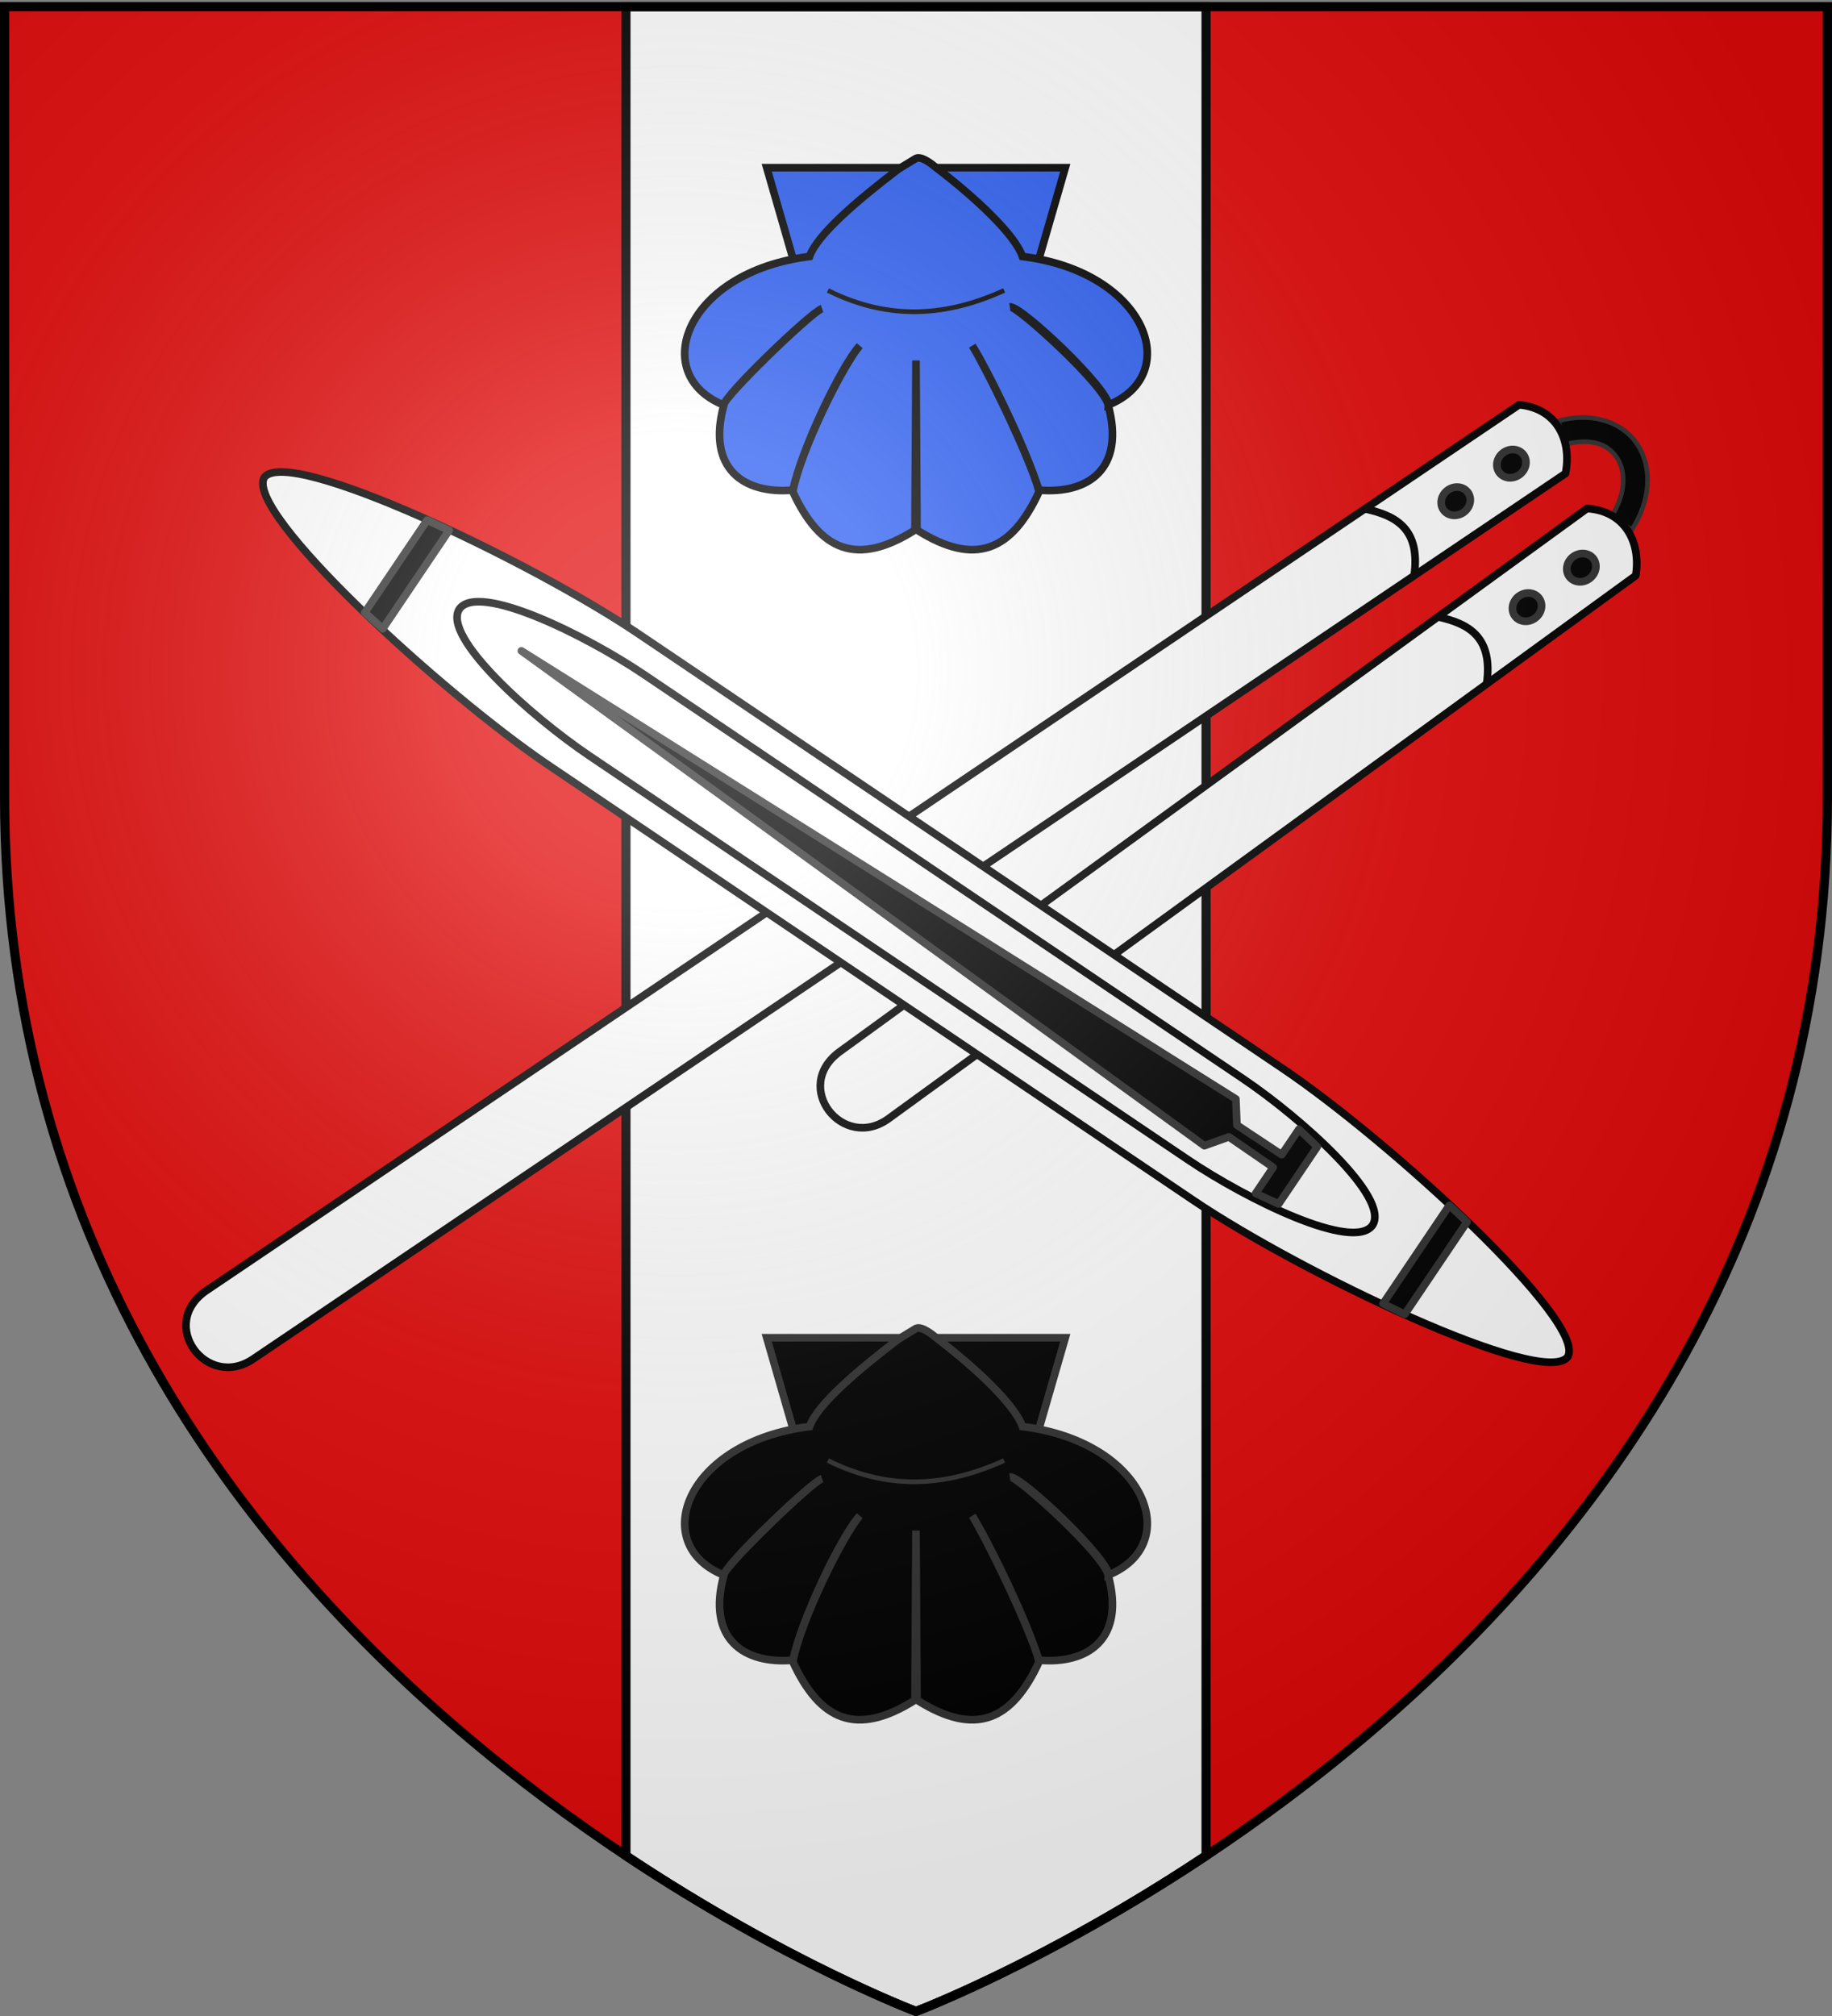 <svg xmlns="http://www.w3.org/2000/svg" xmlns:xlink="http://www.w3.org/1999/xlink" width="600" height="660" version="1.0"><rect width="100%" height="100%" fill="#808080" stroke="none"/><desc>Flag of Canton of Valais (Wallis)</desc><defs><g id="c"><path id="b" d="M0 0v1h.5z" transform="rotate(18 3.157 -.5)"/><use xlink:href="#b" width="810" height="540" transform="scale(-1 1)"/></g><g id="d"><use xlink:href="#c" width="810" height="540" transform="rotate(72)"/><use xlink:href="#c" width="810" height="540" transform="rotate(144)"/></g><g id="g"><path id="f" d="M0 0v1h.5z" transform="rotate(18 3.157 -.5)"/><use xlink:href="#f" width="810" height="540" transform="scale(-1 1)"/></g><g id="h"><use xlink:href="#g" width="810" height="540" transform="rotate(72)"/><use xlink:href="#g" width="810" height="540" transform="rotate(144)"/></g><radialGradient xlink:href="#a" id="i" cx="221.445" cy="226.331" r="300" fx="221.445" fy="226.331" gradientTransform="matrix(1.353 0 0 1.349 -77.63 -85.747)" gradientUnits="userSpaceOnUse"/><linearGradient id="a"><stop offset="0" style="stop-color:white;stop-opacity:.314"/><stop offset=".19" style="stop-color:white;stop-opacity:.251"/><stop offset=".6" style="stop-color:#6b6b6b;stop-opacity:.125"/><stop offset="1" style="stop-color:black;stop-opacity:.125"/></linearGradient><path id="e" d="M2.922 27.673c0-5.952 2.317-9.844 5.579-11.013 1.448-.519 3.307-.273 5.018 1.447 2.119 2.129 2.736 7.993-3.483 9.121.658-.956.619-3.081-.714-3.787-.99-.524-2.113-.253-2.676.123-.824.552-1.729 2.106-1.679 4.108z"/></defs><g style="display:inline"><path d="M300 658.5s298.5-112.32 298.5-397.772V2.176H1.5v258.552C1.5 546.18 300 658.5 300 658.5" style="fill:#e20909;fill-opacity:1;fill-rule:evenodd;stroke:none;stroke-width:1px;stroke-linecap:butt;stroke-linejoin:miter;stroke-opacity:1"/><path d="M205 2.188V607.53c52.73 35.055 95 50.969 95 50.969s42.27-15.914 95-50.969V2.188z" style="fill:#fff;fill-opacity:1;fill-rule:evenodd;stroke:#000;stroke-width:3;stroke-linecap:butt;stroke-linejoin:miter;stroke-opacity:1"/></g><path d="M1215.156 136.688c-2.624-.028-5.396.324-8.281 1.093l2.063 7.75c9.128-2.432 14.543.167 17.28 4.563s2.845 11.492-1.968 19l6.719 4.312c6.103-9.52 6.713-20.012 2.031-27.531-3.511-5.639-9.97-9.106-17.844-9.187z" style="opacity:1;fill:#000;fill-opacity:1;stroke:#313131;stroke-width:1.5;stroke-linecap:butt;stroke-linejoin:round;stroke-miterlimit:4;stroke-dasharray:none;stroke-opacity:1" transform="translate(-696.503)"/><path d="M751.724 271.924h518.482c9.856 8.15 7.573 19.678 0 27.138H751.724c-18.393 0-19.629-27.138 0-27.138z" style="opacity:1;fill:#fff;fill-opacity:1;stroke:#000;stroke-width:2.5;stroke-linecap:butt;stroke-linejoin:round;stroke-miterlimit:4;stroke-opacity:1" transform="rotate(-34 655.867 1465.863)"/><path d="M1209.395 272.049c7.082 7.44 11.402 15.533.947 27.121" style="opacity:1;fill:#fff;fill-opacity:1;stroke:#000;stroke-width:2.5;stroke-linecap:butt;stroke-linejoin:round;stroke-miterlimit:4;stroke-dasharray:none;stroke-opacity:1" transform="rotate(-34 655.867 1465.863)"/><path d="M1240.248 287.39a4.915 4.468 0 1 1-9.83 0 4.915 4.468 0 1 1 9.83 0z" style="opacity:1;fill:#000;fill-opacity:1;stroke:#313131;stroke-width:2.5;stroke-linecap:butt;stroke-linejoin:round;stroke-miterlimit:4;stroke-dasharray:none;stroke-opacity:1" transform="rotate(-36 666.314 1393.045)"/><path d="M1240.248 287.39a4.915 4.468 0 1 1-9.83 0 4.915 4.468 0 1 1 9.83 0z" style="opacity:1;fill:#000;fill-opacity:1;stroke:#313131;stroke-width:2.5;stroke-linecap:butt;stroke-linejoin:round;stroke-miterlimit:4;stroke-dasharray:none;stroke-opacity:1" transform="rotate(-36 656.502 1358.827)"/><path d="M967.729 271.923h302.482c9.856 8.15 7.572 19.679 0 27.139H967.729c-18.394 0-19.63-27.139 0-27.139z" style="opacity:1;fill:#fff;fill-opacity:1;stroke:#000;stroke-width:2.5;stroke-linecap:butt;stroke-linejoin:round;stroke-miterlimit:4;stroke-opacity:1" transform="rotate(-36 732.73 1374.02)"/><path d="M1209.867 271.923c6.818 7.683 10.853 15.922 0 27.139" style="opacity:1;fill:#fff;fill-opacity:1;stroke:#000;stroke-width:2.5;stroke-linecap:butt;stroke-linejoin:round;stroke-miterlimit:4;stroke-dasharray:none;stroke-opacity:1" transform="rotate(-36 732.73 1374.02)"/><path d="M1240.248 287.39a4.915 4.468 0 1 1-9.83 0 4.915 4.468 0 1 1 9.83 0z" style="opacity:1;fill:#000;fill-opacity:1;stroke:#313131;stroke-width:2.5;stroke-linecap:butt;stroke-linejoin:round;stroke-miterlimit:4;stroke-dasharray:none;stroke-opacity:1" transform="rotate(-36 731.354 1374.467)"/><path d="M1240.248 287.39a4.915 4.468 0 1 1-9.83 0 4.915 4.468 0 1 1 9.83 0z" style="opacity:1;fill:#000;fill-opacity:1;stroke:#313131;stroke-width:2.5;stroke-linecap:butt;stroke-linejoin:round;stroke-miterlimit:4;stroke-dasharray:none;stroke-opacity:1" transform="rotate(-36 720.354 1340.612)"/><g style="display:inline"><path d="M853.063 174.188c-42.214 0-129.292 12.977-130.094 26.062.802 13.085 87.88 26.063 130.093 26.063h254.688c42.213 0 129.323-12.978 130.125-26.063-.802-13.085-87.912-26.062-130.125-26.062H853.063z" style="opacity:1;fill:#fff;fill-opacity:1;stroke:#000;stroke-width:2.5;stroke-linecap:butt;stroke-linejoin:round;stroke-miterlimit:4;stroke-opacity:1" transform="rotate(34 476.668 -862.53)"/><path d="M862.156 184.219c-23.133 0-61.889 5.284-62.125 16.031.236 10.747 38.992 16.031 62.125 16.031h236.532c23.132 0 61.857-5.284 62.093-16.031-.236-10.747-38.96-16.031-62.093-16.031H862.156z" style="opacity:1;fill:#fff;fill-opacity:1;stroke:#000;stroke-width:2.5;stroke-linecap:butt;stroke-linejoin:round;stroke-miterlimit:4;stroke-opacity:1" transform="rotate(34 476.668 -862.53)"/><path d="M1123.219 187.705v10.045l-17.594.156-5.062-6.875-276.032 9.219 276.032 9.219 5.062-6.875 17.594.156v10.275l8.187-1.344V189.08zM775.005 182.054v36.457l7.84 1.11v-38.818zM1185.839 182.054v36.457l-7.84 1.11v-38.818z" style="opacity:1;fill:#000;fill-opacity:1;stroke:#313131;stroke-width:2.5;stroke-linecap:butt;stroke-linejoin:round;stroke-miterlimit:4;stroke-dasharray:none;stroke-opacity:1" transform="rotate(34 476.668 -862.53)"/></g><g style="display:inline"><path d="m422.913 437.954 21.52 74.56h54.704l21.552-74.56h-97.776z" style="fill:#2b5df2;fill-opacity:1;fill-rule:evenodd;stroke:#000;stroke-width:2.5;stroke-linecap:butt;stroke-linejoin:miter;stroke-miterlimit:4;stroke-dasharray:none;stroke-opacity:1;display:inline" transform="translate(-171.8 -383.059)"/><path d="M466.09 438.378c-13.76 10.472-26.712 21.599-29.16 28.653-40.645 5.043-52.843 38.587-28.152 48.607.586-3.168 28.91-30.515 32.219-31.543-3.944 1.459-32.279 28.685-32.135 31.599-5.67 20.833 6.533 29.207 22.64 27.816 2.597-12.904 15.687-40.45 21.858-47.277-6.033 7.326-19.386 34.545-21.915 47.78 8.898 19.275 20.832 24.68 40.018 12.566l.335-55.512.336 55.512c19.186 12.114 31.091 6.71 39.99-12.565-3.217-11.862-16.493-39.176-21.887-47.781 4.257 6.976 17.214 32.934 21.859 47.277 16.106 1.39 28.308-6.983 22.639-27.816-.917-6.267-29.818-32.596-32.163-32.153 3.76-.412 32.546 27.043 32.247 32.097 24.69-10.02 12.493-43.565-28.152-48.607-2.448-7.054-14.902-18.928-28.662-29.4 0 0-4.157-3.67-6.207-2.723z" style="fill:#2b5df2;fill-opacity:1;fill-rule:evenodd;stroke:#000;stroke-width:2.5;stroke-linecap:butt;stroke-linejoin:miter;stroke-miterlimit:4;stroke-dasharray:none;stroke-opacity:1;display:inline" transform="translate(-171.8 -383.059)"/><path d="M442.934 478.147c20.717 10.315 39.66 8.214 57.729 0" style="fill:none;fill-rule:evenodd;stroke:#000;stroke-width:1.536;stroke-linecap:butt;stroke-linejoin:miter;stroke-miterlimit:4;stroke-dasharray:none;stroke-opacity:1;display:inline" transform="translate(-171.8 -383.059)"/></g><g style="display:inline"><path d="m253.953 437.954 21.52 74.56h54.704l21.552-74.56h-97.776z" style="fill:#000;fill-opacity:1;fill-rule:evenodd;stroke:#313131;stroke-width:2.5;stroke-linecap:butt;stroke-linejoin:miter;stroke-miterlimit:4;stroke-dasharray:none;stroke-opacity:1;display:inline" transform="translate(-2.84)"/><path d="M297.13 438.378c-13.76 10.472-26.712 21.599-29.16 28.653-40.645 5.043-52.843 38.587-28.152 48.607.586-3.168 28.91-30.515 32.219-31.543-3.944 1.459-32.279 28.685-32.135 31.599-5.67 20.833 6.533 29.207 22.64 27.816 2.597-12.904 15.687-40.45 21.858-47.277-6.033 7.326-19.386 34.545-21.915 47.78 8.898 19.275 20.832 24.68 40.018 12.566l.335-55.512.336 55.512c19.186 12.114 31.091 6.71 39.99-12.565-3.217-11.862-16.493-39.176-21.887-47.781 4.257 6.976 17.214 32.934 21.859 47.277 16.106 1.39 28.308-6.983 22.639-27.816-.917-6.267-29.818-32.596-32.163-32.153 3.76-.412 32.546 27.043 32.247 32.097 24.69-10.02 12.493-43.565-28.152-48.607-2.448-7.054-14.902-18.928-28.662-29.4 0 0-4.157-3.67-6.207-2.723z" style="fill:#000;fill-opacity:1;fill-rule:evenodd;stroke:#313131;stroke-width:2.5;stroke-linecap:butt;stroke-linejoin:miter;stroke-miterlimit:4;stroke-dasharray:none;stroke-opacity:1;display:inline" transform="translate(-2.84)"/><path d="M273.974 478.147c20.717 10.315 39.66 8.214 57.729 0" style="fill:none;fill-rule:evenodd;stroke:#313131;stroke-width:1.536;stroke-linecap:butt;stroke-linejoin:miter;stroke-miterlimit:4;stroke-dasharray:none;stroke-opacity:1;display:inline" transform="translate(-2.84)"/></g><path d="M300 658.5s298.5-112.32 298.5-397.772V2.176H1.5v258.552C1.5 546.18 300 658.5 300 658.5" style="opacity:1;fill:url(#i);fill-opacity:1;fill-rule:evenodd;stroke:none;stroke-width:1px;stroke-linecap:butt;stroke-linejoin:miter;stroke-opacity:1"/><path d="M300 658.5S1.5 546.18 1.5 260.728V2.176h597v258.552C598.5 546.18 300 658.5 300 658.5z" style="opacity:1;fill:none;fill-opacity:1;fill-rule:evenodd;stroke:#000;stroke-width:3;stroke-linecap:butt;stroke-linejoin:miter;stroke-miterlimit:4;stroke-dasharray:none;stroke-opacity:1"/></svg>